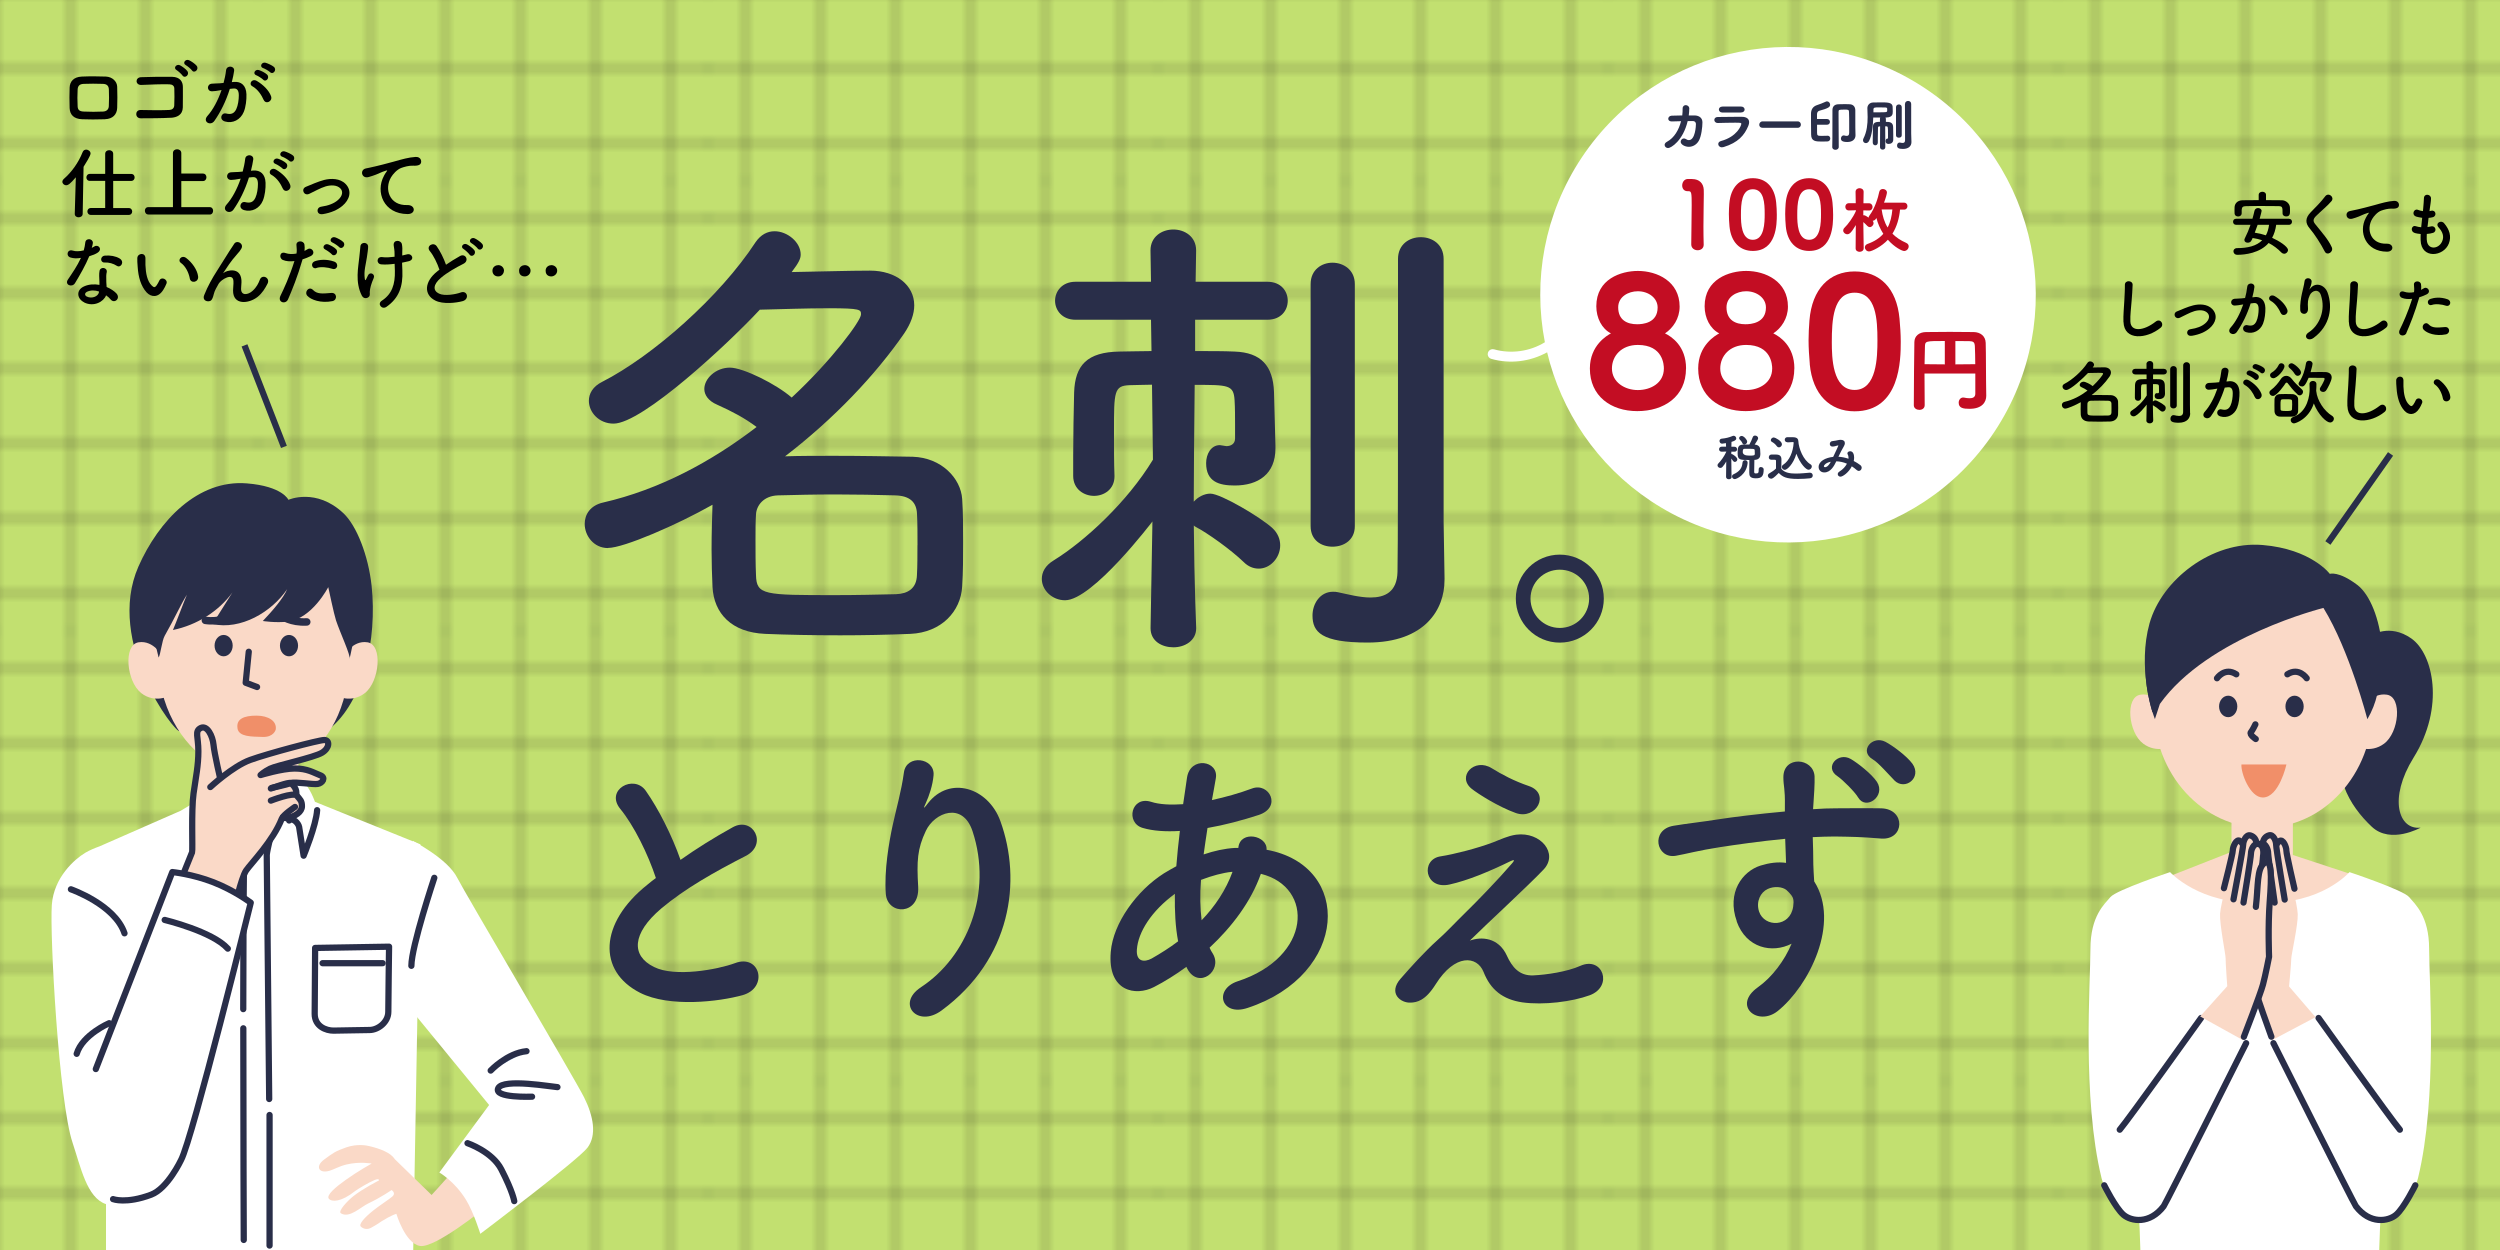 <?xml version="1.0" encoding="UTF-8"?>
<svg xmlns="http://www.w3.org/2000/svg" xmlns:xlink="http://www.w3.org/1999/xlink" viewBox="0 0 400 200">
  <defs>
    <style>
      .cls-1, .cls-2, .cls-3, .cls-4, .cls-5, .cls-6, .cls-7 {
        fill: none;
      }

      .cls-2, .cls-3, .cls-8, .cls-9, .cls-10, .cls-4, .cls-5 {
        stroke-linecap: round;
        stroke-linejoin: round;
      }

      .cls-2, .cls-3, .cls-8, .cls-9, .cls-10, .cls-5, .cls-6 {
        stroke: #292e49;
      }

      .cls-3, .cls-8, .cls-9, .cls-10, .cls-11, .cls-12, .cls-13, .cls-14, .cls-15 {
        fill-rule: evenodd;
      }

      .cls-16, .cls-9, .cls-11 {
        fill: #fad9c7;
      }

      .cls-17, .cls-10, .cls-15 {
        fill: #fff;
      }

      .cls-18 {
        fill: #c2e070;
      }

      .cls-19 {
        fill: #c30d23;
      }

      .cls-20, .cls-12 {
        fill: #292e49;
      }

      .cls-8 {
        fill: #a2c3e7;
      }

      .cls-4 {
        stroke: #344870;
      }

      .cls-4, .cls-5 {
        stroke-width: 1.2px;
      }

      .cls-21 {
        fill: url(#_グリッド_1_パイカ_線_);
        mix-blend-mode: overlay;
        opacity: .75;
      }

      .cls-6 {
        stroke-miterlimit: 10;
      }

      .cls-7 {
        stroke: #231815;
        stroke-width: .3px;
      }

      .cls-13 {
        fill: #f08f69;
      }

      .cls-14 {
        fill: #f18f69;
      }

      .cls-22 {
        isolation: isolate;
      }
    </style>
    <pattern id="_グリッド_1_パイカ_線_" data-name="グリッド 1 パイカ (線)" x="0" y="0" width="72" height="72" patternTransform="translate(-534.73 532.92)" patternUnits="userSpaceOnUse" viewBox="0 0 72 72">
      <g>
        <rect class="cls-1" width="72" height="72"/>
        <g>
          <line class="cls-7" x1="6" y1="71.75" x2="6" y2="144.25"/>
          <line class="cls-7" x1="30" y1="71.75" x2="30" y2="144.25"/>
          <line class="cls-7" x1="54" y1="71.75" x2="54" y2="144.25"/>
          <line class="cls-7" x1="18" y1="71.75" x2="18" y2="144.25"/>
          <line class="cls-7" x1="42" y1="71.75" x2="42" y2="144.25"/>
          <line class="cls-7" x1="66" y1="71.75" x2="66" y2="144.25"/>
        </g>
        <g>
          <line class="cls-7" x1="71.75" y1="66" x2="144.25" y2="66"/>
          <line class="cls-7" x1="71.75" y1="42" x2="144.25" y2="42"/>
          <line class="cls-7" x1="71.75" y1="18" x2="144.25" y2="18"/>
          <line class="cls-7" x1="71.75" y1="54" x2="144.25" y2="54"/>
          <line class="cls-7" x1="71.75" y1="30" x2="144.25" y2="30"/>
          <line class="cls-7" x1="71.75" y1="6" x2="144.25" y2="6"/>
        </g>
        <g>
          <line class="cls-7" x1="6" y1="-.25" x2="6" y2="72.25"/>
          <line class="cls-7" x1="30" y1="-.25" x2="30" y2="72.25"/>
          <line class="cls-7" x1="54" y1="-.25" x2="54" y2="72.25"/>
          <line class="cls-7" x1="-.25" y1="66" x2="72.25" y2="66"/>
          <line class="cls-7" x1="-.25" y1="42" x2="72.25" y2="42"/>
          <line class="cls-7" x1="-.25" y1="18" x2="72.25" y2="18"/>
          <line class="cls-7" x1="-.25" y1="54" x2="72.25" y2="54"/>
          <line class="cls-7" x1="-.25" y1="30" x2="72.25" y2="30"/>
          <line class="cls-7" x1="-.25" y1="6" x2="72.25" y2="6"/>
          <line class="cls-7" x1="18" y1="-.25" x2="18" y2="72.25"/>
          <line class="cls-7" x1="42" y1="-.25" x2="42" y2="72.25"/>
          <line class="cls-7" x1="66" y1="-.25" x2="66" y2="72.25"/>
        </g>
        <g>
          <line class="cls-7" x1="-72.25" y1="66" x2=".25" y2="66"/>
          <line class="cls-7" x1="-72.25" y1="42" x2=".25" y2="42"/>
          <line class="cls-7" x1="-72.25" y1="18" x2=".25" y2="18"/>
          <line class="cls-7" x1="-72.25" y1="54" x2=".25" y2="54"/>
          <line class="cls-7" x1="-72.25" y1="30" x2=".25" y2="30"/>
          <line class="cls-7" x1="-72.25" y1="6" x2=".25" y2="6"/>
        </g>
        <g>
          <line class="cls-7" x1="6" y1="-72.25" x2="6" y2=".25"/>
          <line class="cls-7" x1="30" y1="-72.25" x2="30" y2=".25"/>
          <line class="cls-7" x1="54" y1="-72.25" x2="54" y2=".25"/>
          <line class="cls-7" x1="18" y1="-72.25" x2="18" y2=".25"/>
          <line class="cls-7" x1="42" y1="-72.25" x2="42" y2=".25"/>
          <line class="cls-7" x1="66" y1="-72.25" x2="66" y2=".25"/>
        </g>
      </g>
    </pattern>
  </defs>
  <g class="cls-22">
    <g id="_レイヤー_1" data-name="レイヤー 1">
      <g>
        <rect class="cls-18" x="0" width="400" height="200"/>
        <rect class="cls-21" x="0" width="400" height="200"/>
      </g>
      <g>
        <path class="cls-20" d="M97.27,87.69c-2.28,0-3.72-1.98-3.72-3.87,0-1.52,.91-2.96,2.96-3.42,8.96-2.05,17.32-6.53,24.54-12.08-1.9-1.44-3.95-2.51-6.31-3.57-1.44-.61-2.05-1.6-2.05-2.51,0-1.67,1.82-3.42,4.1-3.42,2.13,0,7.45,2.66,9.88,4.79,6.46-6,11.09-12.31,11.09-13.3,0-.76,0-.99-5.17-.99-3.42,0-7.6,.15-11.02,.23-5.01,5.39-18.77,18.23-23.4,18.23-2.35,0-3.95-1.82-3.95-3.65,0-1.14,.61-2.28,2.13-3.04,8.05-4.1,18.84-13.6,24.54-22.34,.84-1.22,1.9-1.75,3.04-1.75,2.05,0,4.18,1.75,4.18,3.72,0,.61-.23,1.22-1.44,2.81,4.48-.08,9.34-.23,12.54-.23,4.18,0,7.07,2.35,7.07,5.55,0,1.37-.53,2.89-1.6,4.48-4.56,6.61-11.24,13.68-19.07,19.68,2.43-.08,5.09-.08,7.75-.08,4.33,0,8.74,.08,12.69,.15,4.56,.15,7.67,3.42,7.9,6.76,.15,2.2,.15,4.56,.15,6.91s0,4.71-.15,7.07c-.23,4.03-3.34,7.37-8.28,7.6-3.65,.15-7.52,.23-11.24,.23-4.25,0-8.43-.08-12-.23-5.39-.23-8.21-3.27-8.43-7.52-.08-1.82-.15-3.87-.15-6,0-2.51,.08-5.09,.15-7.14-5.62,3.19-14.21,6.91-16.71,6.91Zm49.53-.46c0-1.75,0-3.49-.08-5.01-.08-1.82-1.06-2.89-3.5-2.96-2.96-.08-6.31-.15-9.57-.15s-6.46,.08-9.19,.15c-2.28,.08-3.42,1.6-3.5,3.04-.08,1.22-.08,2.58-.08,4.03,0,1.9,0,3.95,.08,5.7,.08,3.19,1.29,3.19,12.76,3.19,3.27,0,6.61-.08,9.65-.15,1.9-.08,3.27-.91,3.34-3.04,.08-1.44,.08-3.11,.08-4.79Z"/>
        <path class="cls-20" d="M191.39,100.53c0,1.98-1.82,3.04-3.65,3.04s-3.65-.99-3.65-3.04v-.08l.3-17.02s-9.57,12.61-13.98,12.61c-2.05,0-3.72-1.6-3.72-3.42,0-1.06,.53-2.13,1.9-2.96,4.94-3.04,11.78-9.34,15.88-16.11l-.15-12c-1.37,0-2.66,.08-3.57,.08-2.51,.08-2.51,.99-2.51,7.45,0,2.51,0,5.01,.08,7.07v.08c0,2.05-1.67,3.11-3.27,3.11s-3.34-1.06-3.34-3.19v-3.34c0-3.27,.08-6.84,.15-10.03,.15-4.33,2.05-6.46,7.29-6.53,1.21,0,3.04-.08,5.09-.08l-.08-5.01h-12.08c-2.13,0-3.27-1.52-3.27-3.04s1.14-3.04,3.27-3.04h12.08l-.08-4.94v-.08c0-2.2,1.82-3.34,3.65-3.34s3.65,1.14,3.65,3.34v.08l-.08,4.94h11.47c2.2,0,3.27,1.52,3.27,3.04s-1.06,3.04-3.27,3.04h-11.55v5.01c2.43,0,4.71,0,6.31,.08,4.25,.15,6.15,2.28,6.31,6.46,.08,2.73,.15,6.08,.23,8.58v.46c0,4.1-2.74,5.93-6.53,5.93-2.51,0-4.56-.61-4.56-3.57,0-1.44,.76-2.89,2.2-2.89,.15,0,.38,.08,.53,.08s.3,.08,.53,.08c.61,0,1.37-.3,1.37-1.22v-2.2c0-1.22,0-2.73-.08-3.95-.15-2.43-.99-2.43-6.38-2.43-.08,7.45-.15,14.89-.15,18.69,.68-.76,1.67-1.29,2.66-1.29,1.67,0,8.05,3.8,9.88,5.47,.91,.84,1.29,1.82,1.29,2.81,0,1.98-1.6,3.72-3.42,3.72-.84,0-1.67-.3-2.43-1.06-2.05-1.98-5.77-4.63-7.67-5.62-.15-.08-.23-.15-.3-.23,.08,9.5,.38,16.41,.38,16.41v.08Zm18.31-55.08c0-2.28,1.75-3.42,3.5-3.42s3.57,1.14,3.57,3.42v38.75c0,2.2-1.75,3.27-3.57,3.27s-3.5-1.06-3.5-3.27V45.45Zm21.42,47.26v.15c0,4.56-3.04,9.95-12.31,9.95-7.37,0-8.81-1.67-8.81-4.33,0-1.9,1.22-3.8,3.27-3.8,.3,0,.53,0,.83,.08,1.44,.3,3.42,.84,5.17,.84,2.28,0,4.25-.84,4.33-4.1,.08-2.81,.08-23.93,.08-38.06v-12c0-2.36,1.82-3.49,3.65-3.49s3.65,1.14,3.65,3.49v42.09l.15,9.19Z"/>
        <path class="cls-20" d="M249.57,102.82c-3.89,0-7.04-3.15-7.04-7.04s3.15-7.04,7.04-7.04,7.04,3.15,7.04,7.04-3.15,7.04-7.04,7.04Zm0-11.67c-2.59,0-4.69,2.04-4.69,4.63s2.1,4.69,4.69,4.69,4.69-2.1,4.69-4.69-2.1-4.63-4.69-4.63Z"/>
        <path class="cls-20" d="M99.24,129.42c-2.47-3.04,2.18-5.6,4.08-2.9,2.04,2.9,4.18,7.12,5.56,11.06,2.56-1.8,5.27-3.51,8.36-5.22,3.23-1.8,5.7,2.75,2.04,4.61-4.84,2.47-9.73,5.22-13.49,8.4-4.7,3.99-4.84,7.55-1.14,9.35,3.32,1.66,10.11,.43,12.96-.62,3.99-1.52,5.41,3.94,1.19,5.13-3.75,1.04-11.68,1.99-16.38-.38-6.84-3.47-6.55-11.16,1.14-17.28,.48-.38,.9-.76,1.38-1.09-1.23-3.75-3.51-8.41-5.7-11.06Z"/>
        <path class="cls-20" d="M147.34,157.96c7.36-4.8,11.54-15.05,8.26-24.98-1.57-4.75-6.08-2.99-7.46-.05-1.38,2.9-1.47,4.84-1.23,8.97,.24,4.61-4.89,4.56-5.18,1.14-.28-3.75,.52-8.31,1.09-10.97,.52-2.42,1.42-5.56,1.8-8.45,.38-2.99,4.99-2.42,4.75,.43-.14,1.61-.71,3.28-1.23,4.42-.62,1.28-.14,.67,.33,.05,3.47-4.46,9.64-2.52,11.59,2.85,3.47,9.59,1.76,22.08-9.4,30.3-3.85,2.85-7.31-1.09-3.32-3.7Z"/>
        <path class="cls-20" d="M189.83,154.69c-1.76,1.28-3.51,2.37-5.18,3.23-2.94,1.52-7.46,.76-6.93-5.6,.38-4.65,4.18-9.83,8.5-12.58,.62-.38,1.28-.76,1.99-1.14,.14-1.8,.33-3.7,.57-5.65-2.28,.14-4.32,0-5.94-.48-2.8-.81-1.85-5.18,1.33-4.18,1.33,.43,3.13,.52,5.13,.38,.19-1.38,.43-2.8,.62-4.23,.52-3.51,5.13-2.75,4.61,.1-.19,1.19-.43,2.37-.62,3.47,2.18-.48,4.37-1.09,6.41-1.85,2.75-1.04,4.84,2.99,1.09,4.23-2.61,.85-5.46,1.61-8.21,2.09-.24,1.52-.43,2.9-.62,4.23,1.66-.57,3.37-.95,4.99-1.04h.57v-.09c.33-2.8,4.7-1.9,4.51,.38,13.87,2.52,13.15,19.99-3.04,25.31-4.27,1.42-5.46-2.99-1.57-4.27,11.82-3.85,12.3-15.05,3.7-17.19-1.57,4.46-4.65,8.5-8.21,11.82,.14,.33,.33,.67,.52,.95,1.66,2.75-2.28,5.79-4.08,2.42l-.14-.29Zm-1.85-11.68c-3.75,2.75-5.89,6.13-6.08,8.93-.14,1.9,1.14,2.09,2.37,1.42,1.42-.81,2.85-1.71,4.23-2.75-.43-2.23-.57-4.8-.52-7.6Zm9.07-3.51c-1.38,.14-3.18,.62-4.89,1.28-.19,2.42-.14,4.56,.1,6.46,2.14-2.23,3.89-4.84,4.94-7.74h-.14Z"/>
        <path class="cls-20" d="M241.11,152.93c.81,1.76,1.95,3.23,4.23,3.13,2.09-.1,5.37-.57,7.5-1.52,3.61-1.61,5.32,3.28,1.52,4.7-2.85,1.04-7.36,1.61-10.78,1.14-3.13-.47-5.08-1.99-6.22-4.89-1.04-2.56-4.56-2.94-7.65,1.99-1.66,2.66-3.04,2.9-3.99,2.94-1.57,.1-3.7-1.47-1.61-3.85,1.57-1.8,4.04-4.51,5.7-5.98,1.66-1.47,2.99-2.94,4.51-4.42,2.18-2.14,5.27-5.32,7.64-8.07,.52-.62,.19-.52-.24-.33-3.51,1.71-6.84,3.09-9.78,3.75-4.04,.9-4.7-4.04-1.42-4.51,2.14-.33,5.84-1.28,8.36-2.23,1.23-.48,2.37-1.04,3.7-1.23,3.94-.52,6.84,3.04,4.37,5.6-2.23,2.37-9.4,8.98-11.78,11.35,1.8-.66,4.56-.57,5.94,2.42Zm-5.65-26.73c-2.42-1.95,.43-5.03,3.23-3.28,1.61,1,3.56,2.04,5.94,2.85,3.47,1.19,1.19,5.46-2.09,4.32-2.8-1-6.08-3.09-7.08-3.89Z"/>
        <path class="cls-20" d="M277.89,147.42c-1.66-4.61,.9-8.02,3.8-8.93,1.38-.43,2.8-.62,4.08-.43-.05-1.04-.1-2.47-.14-3.85-3.99,.38-7.93,.95-10.4,1.33-3.42,.52-5.65,1.14-7.08,1.38-3.18,.57-4.13-4.18-.38-4.8,1.9-.33,4.99-.67,6.98-1,2.37-.38,6.65-.9,10.83-1.28v-.85c.05-2.94-.24-3.13-.24-4.65,0-3.47,4.8-3.13,4.99-.14,.05,1.09-.1,3.28-.19,4.56,0,.24-.05,.47-.05,.71,1.38-.1,2.61-.14,3.66-.14,2.33,0,3.99-.05,7.22,0,3.99,.09,3.8,5.13,0,4.84-3.37-.28-4.51-.28-7.46-.33-1.09,0-2.23,.05-3.47,.1,.05,1.52,.09,2.99,.09,4.37,0,.67,.09,1.66,.14,2.71,4.23,6.65-.81,16.71-5.84,20.75-3.18,2.52-7.31-.85-3.18-3.8,2.28-1.61,4.27-4.27,5.41-6.98-3.13,1.61-7.27,.71-8.79-3.56Zm7.98-4.99c-.67-.57-2.04-.67-3.04-.19-1.14,.52-1.9,1.99-1.38,3.61,.85,2.56,4.99,2.56,5.46-.81,.14-1,0-1.42-.29-1.8-.24-.29-.47-.57-.76-.81Zm11.44-14.82c-.48-.85-2.47-2.85-3.32-3.42-2.18-1.42,.09-3.94,2.14-2.75,1.14,.67,3.32,2.37,4.18,3.66,1.47,2.28-1.76,4.61-2.99,2.52Zm5.79-2.75c-.81-.81-2.56-2.85-3.47-3.37-2.23-1.33-.05-3.89,2.04-2.8,1.19,.62,3.42,2.28,4.32,3.51,1.57,2.23-1.19,4.37-2.9,2.66Z"/>
      </g>
      <g>
        <path class="cls-17" d="M239.03,55.89c2.76,.77,5.73,.35,8.15-1.13-1.93-9.89-.12-20.51,5.9-29.56,12.13-18.23,36.73-23.17,54.96-11.05,18.23,12.13,23.17,36.73,11.05,54.96-12.13,18.23-36.73,23.17-54.96,11.05-8.68-5.78-14.35-14.39-16.59-23.79-2.71,1.49-5.92,1.9-8.93,1.05-.08-.02-.16-.06-.23-.1-.28-.19-.42-.53-.32-.87,.12-.42,.56-.67,.98-.55Z"/>
        <g>
          <path class="cls-19" d="M270.76,28.65c1.14,0,1.8,.71,1.84,1.71,.01,.18,.01,.42,.01,.7,0,1.14-.06,3.06-.06,5.18,0,.94,.01,1.92,.04,2.88v.04c0,.59-.48,.88-.97,.88s-1.02-.31-1.02-.94c0-1.35,.07-4.35,.07-6.27s-.03-2.24-.49-2.24h-.18c-.58,0-.85-.45-.85-.91,0-.49,.3-1.01,.86-1.04h.73Z"/>
          <path class="cls-19" d="M276.72,36.23c-.06-.68-.1-1.34-.1-1.99,0-.55,.03-1.08,.07-1.65,.21-2.63,1.66-4.08,3.76-4.08s3.5,1.4,3.74,3.92c.06,.65,.1,1.29,.1,1.93,0,1.47-.03,5.79-3.84,5.79-2.05,0-3.49-1.4-3.73-3.92Zm5.63-1.99c0-1.74-.1-3.96-1.9-3.96s-1.9,2.29-1.9,4.11c0,1.26,.04,3.98,1.9,3.98s1.9-2.76,1.9-4.13Z"/>
          <path class="cls-19" d="M285.73,36.23c-.06-.68-.1-1.34-.1-1.99,0-.55,.03-1.08,.07-1.65,.21-2.63,1.66-4.08,3.76-4.08s3.5,1.4,3.74,3.92c.06,.65,.1,1.29,.1,1.93,0,1.47-.03,5.79-3.84,5.79-2.05,0-3.49-1.4-3.73-3.92Zm5.63-1.99c0-1.74-.1-3.96-1.9-3.96s-1.9,2.29-1.9,4.11c0,1.26,.04,3.98,1.9,3.98s1.9-2.76,1.9-4.13Z"/>
          <path class="cls-19" d="M304.01,33.51c-.13,1.38-.5,2.73-1.22,3.88,.56,.57,1.28,1.07,2.2,1.47,.29,.13,.4,.34,.4,.56,0,.37-.32,.74-.73,.74-.33,0-1.53-.59-2.6-1.8-.97,1.07-2.57,1.87-3.01,1.87-.39,0-.67-.34-.67-.66,0-.22,.13-.43,.42-.54,1.11-.39,1.93-.94,2.53-1.62-.52-.81-.9-1.69-1.1-2.53-.14,.23-.26,.4-.6,.45,.09,.11,.14,.24,.14,.37,0,.33-.3,.64-.6,.64-.14,0-.27-.06-.4-.19-.16-.18-.41-.42-.64-.62,.01,1.76,.06,4.19,.06,4.19h0c0,.38-.32,.57-.65,.57s-.64-.18-.64-.56h0s.03-3.72,.03-3.72c-.72,1.24-1.04,1.47-1.36,1.47-.34,0-.66-.27-.66-.6,0-.14,.06-.29,.19-.42,.59-.58,1.38-1.64,1.85-2.71v-.11s-1.11,.03-1.11,.03h-.02c-.38,0-.57-.29-.57-.58s.19-.58,.59-.58h1.08l-.03-1.81h0c0-.4,.32-.59,.64-.59s.65,.19,.65,.58c0,.22-.02,1.54-.03,1.83h.87c.39,0,.59,.3,.59,.59s-.19,.57-.56,.57h-.02l-.9-.02v.79s.07-.01,.09-.01c.11,0,.25,.03,.75,.38,.01-.11,.06-.23,.15-.35,.82-1.07,1.39-2.85,1.56-3.77,.06-.32,.32-.46,.58-.46,.32,0,.65,.21,.65,.57,0,.17-.18,.87-.47,1.62h3.21c.35-.01,.54,.26,.54,.55s-.18,.56-.54,.56h-.64Zm-2.95,0c.15,1.06,.43,2.03,.96,2.89,.45-.84,.67-1.83,.76-2.89h-1.72Z"/>
          <path class="cls-19" d="M269.76,58.96c0,4.54-3.57,6.82-7.79,6.82s-7.59-2.4-7.59-6.82c0-3.74,2.8-5.31,3.37-5.62-1.46-.74-2.34-2.46-2.34-4.34,0-4.37,3.97-5.65,6.65-5.65,3.08,0,6.68,1.66,6.68,5.71,0,1.91-1.08,3.45-2.34,4.28,1.03,.51,3.37,2,3.37,5.62Zm-7.71-3.77c-2.63,0-4.14,1.77-4.14,3.77,0,2.2,2.06,3.45,4.14,3.45s4.17-1.14,4.17-3.45c0-.54-.11-3.77-4.17-3.77Zm0-8.59c-1.51,0-3.14,.88-3.14,2.57,0,2.08,1.48,2.71,3.03,2.71,.86,0,3.28-.17,3.28-2.68,0-1.54-1.48-2.6-3.17-2.6Z"/>
          <path class="cls-19" d="M287.09,58.96c0,4.54-3.57,6.82-7.79,6.82s-7.59-2.4-7.59-6.82c0-3.74,2.8-5.31,3.37-5.62-1.46-.74-2.34-2.46-2.34-4.34,0-4.37,3.97-5.65,6.65-5.65,3.08,0,6.68,1.66,6.68,5.71,0,1.91-1.08,3.45-2.34,4.28,1.03,.51,3.37,2,3.37,5.62Zm-7.71-3.77c-2.63,0-4.14,1.77-4.14,3.77,0,2.2,2.06,3.45,4.14,3.45s4.17-1.14,4.17-3.45c0-.54-.11-3.77-4.17-3.77Zm0-8.59c-1.51,0-3.14,.88-3.14,2.57,0,2.08,1.48,2.71,3.03,2.71,.86,0,3.28-.17,3.28-2.68,0-1.54-1.48-2.6-3.17-2.6Z"/>
          <path class="cls-19" d="M289.57,58.28c-.11-1.31-.2-2.57-.2-3.83,0-1.06,.06-2.08,.14-3.17,.4-5.05,3.2-7.85,7.22-7.85s6.74,2.68,7.19,7.54c.11,1.26,.2,2.48,.2,3.71,0,2.83-.06,11.13-7.39,11.13-3.94,0-6.71-2.68-7.17-7.54Zm10.82-3.83c0-3.34-.2-7.62-3.65-7.62s-3.65,4.4-3.65,7.91c0,2.43,.09,7.65,3.65,7.65s3.65-5.31,3.65-7.94Z"/>
          <path class="cls-19" d="M316.04,59.76h-8.12c0,1.62,.02,3.33,.03,5.06h0c0,.52-.42,.76-.85,.76s-.89-.25-.89-.74c0-2.82,.06-8.43,.09-10.11,.01-.97,.76-1.59,1.87-1.6,1.14-.02,2.45-.03,3.79-.03s2.66,.01,3.83,.03c1.04,.01,1.89,.62,1.92,1.72,.06,2.09,.03,4.54,.06,6.12l.03,2.33v.03c0,.98-.64,2.08-2.67,2.08-.98,0-1.74-.1-1.74-.98,0-.42,.27-.83,.73-.83,.04,0,.09,0,.15,.02,.28,.06,.59,.1,.86,.1,.52,0,.92-.16,.92-.74v-3.21Zm-4.87-5.2c-3.1,0-3.16,0-3.18,.92-.03,.88-.04,1.81-.06,2.79l3.24,.03v-3.74Zm4.87,3.71c0-1.07-.03-2.06-.06-2.81-.03-.7-.21-.86-.91-.88-.67-.01-1.44-.01-2.21-.01v3.73l3.18-.03Z"/>
        </g>
        <g>
          <path class="cls-20" d="M270.28,17.42c0,.32-.03,.67-.08,1.05,.33,0,.65,0,.94,0,.7,.02,1.25,.37,1.25,1.11s-.17,2.22-.58,2.94c-.35,.62-.96,.97-1.6,.97s-1.3-.38-1.3-.8c0-.28,.21-.54,.51-.54,.12,0,.23,.04,.36,.12,.15,.11,.3,.15,.43,.15,1.04,0,1.14-2.31,1.14-2.58,0-.24-.17-.46-.44-.47-.26,0-.56,0-.88,0-.75,3.15-2.67,4.32-3.14,4.32-.3,0-.55-.23-.55-.5,0-.18,.11-.37,.38-.51,1.17-.63,1.9-1.92,2.25-3.29-.52,0-1.03,.03-1.45,.04h-.05c-.38,0-.55-.21-.55-.43,0-.23,.19-.47,.54-.49,.48-.02,1.09-.04,1.7-.04,.05-.38,.06-.74,.06-1.1h0c0-.38,.25-.55,.5-.55,.28,0,.57,.21,.57,.58h0Z"/>
          <path class="cls-20" d="M275.76,23.53c-.09,.03-.18,.04-.25,.04-.37,0-.59-.26-.59-.52,0-.21,.13-.41,.45-.49,2.55-.69,3.24-2.47,3.24-2.75,0-.15-.05-.18-.98-.18s-2.01,.03-2.75,.05h-.03c-.37,0-.56-.25-.56-.49s.18-.47,.55-.47c.87-.02,1.92-.03,2.91-.03h.95c.71,0,1.16,.3,1.16,.86,0,.17-.04,.37-.13,.59-.63,1.52-1.65,2.68-3.95,3.39Zm2.83-6.48c.36,0,.55,.24,.55,.48s-.2,.47-.61,.47c-.55,0-1.27,0-1.98,0-.35,0-.69,0-1.01,0-.33,0-.52-.25-.52-.48s.19-.47,.58-.47h0c.43,0,.94,0,1.47,0s1.05,0,1.49,0h0Z"/>
          <path class="cls-20" d="M282.02,20.45c-.37,0-.54-.24-.54-.49,0-.27,.2-.54,.54-.54h5.6c.35,0,.52,.26,.52,.52s-.17,.51-.52,.51h-5.6Z"/>
          <path class="cls-20" d="M292.41,21.71c.29,0,.43,.22,.43,.45s-.15,.46-.45,.47c-.34,0-.61,.02-.89,.02-1.02,0-1.71-.05-1.72-1.12,0-.64-.02-1.35-.02-2.05,0-.44,0-.87,0-1.27,0-.63,.26-1.14,.9-1.37,.53-.19,.96-.33,1.46-.57,.07-.04,.14-.05,.21-.05,.27,0,.49,.26,.49,.53,0,.36-.27,.58-1.72,.97-.27,.07-.38,.3-.38,.6,0,.24,0,.47,0,.72h1.59c.32,0,.48,.24,.48,.46s-.16,.46-.48,.46h-1.58c0,.42,0,.85,0,1.29,0,.46,.13,.49,.74,.49,.27,0,.53,0,.91-.02h0Zm2.59-4.17c-.72,0-.83,.02-.83,.32,0,.19,0,.5,0,.89,0,1.57,.03,4.35,.03,4.76,0,.3-.27,.46-.53,.46s-.51-.15-.51-.45v-.02c.02-.68,.03-1.16,.03-5.36v-.51c0-.57,.31-.94,.97-.95,.42,0,.72-.02,1.06-.02,.21,0,.45,0,.72,.02,.59,.02,.9,.41,.91,.96,0,.42,0,.97,0,1.45,0,.85,0,1.95,.03,2.54v.03c0,.57-.42,1.06-1.31,1.06s-1.02-.28-1.02-.55c0-.25,.17-.51,.44-.51,.04,0,.07,0,.12,.02,.12,.04,.26,.06,.38,.06,.21,0,.38-.11,.38-.49,0-.02,0-.55,0-1.23s0-1.53-.03-2.15c-.02-.33-.15-.34-.84-.34Z"/>
          <path class="cls-20" d="M300.87,20.22h-.15c-.19,0-.23,.09-.24,.23,0,.36-.03,.99-.03,1.61,0,.25,0,.51,0,.74h0c0,.3-.2,.45-.4,.45s-.41-.14-.41-.44v-.28c0-.76,.03-1.59,.03-2.2,0-.56,.22-.8,.89-.83h.23v-.47c0-.09,.02-.17,.05-.23-.36,0-.73,0-1.12,0-.04,1.23-.19,2.84-.67,3.75-.13,.24-.33,.35-.51,.35-.24,0-.46-.19-.46-.45,0-.09,.02-.19,.07-.29,.56-1.09,.67-2.32,.67-3.44,0-.49-.02-.96-.04-1.39v-.04c0-.45,.35-.88,.9-.89,.42,0,.8-.02,1.19-.02,1.15,0,1.88,0,1.95,.67,0,.13,.02,.52,.02,.78,0,.4,0,.93-1.01,.97h-.16c.04,.06,.07,.15,.07,.24v.46c.51,0,1.14,0,1.16,.82,0,.34,.02,.82,.02,1.24,0,.36,0,.64,0,.72v.06c0,.48-.35,.69-.75,.69-.16,0-.47-.04-.47-.46,0-.21,.09-.39,.27-.39,.02,0,.04,0,.06,0h0s.05-.03,.05-.09c0-.11,0-.34,0-.61,0-1.23-.02-1.24-.25-1.27-.05,0-.12,0-.2,0l.02,3.34c0,.26-.21,.39-.42,.39s-.43-.13-.43-.39l.02-3.33Zm1.08-2.81c0-.12-.08-.21-.26-.21-.32,0-.68-.02-1.03-.02-.69,0-.91,0-.91,.36v.43c.26,0,.52,0,.76,0,1.27,0,1.42,0,1.44-.24v-.33Zm1.41-.26c0-.29,.23-.44,.46-.44s.46,.14,.46,.44v4.5c0,.26-.23,.38-.46,.38s-.46-.12-.46-.38v-4.5Zm1.44-.52c0-.32,.25-.48,.5-.48s.49,.16,.49,.48v4.74c0,.18,.04,1.33,.04,1.33v.04c0,.6-.43,1.09-1.36,1.09-.73,0-.94-.19-.94-.55,0-.24,.14-.47,.39-.47,.03,0,.05,0,.08,0,.13,.03,.29,.06,.43,.06,.21,0,.38-.09,.38-.45l-.02-5.79Z"/>
        </g>
        <g>
          <path class="cls-20" d="M277.07,76.3c0,.25-.22,.38-.45,.38s-.45-.13-.45-.38h0s.03-2.46,.03-2.46c-.17,.31-.37,.6-.6,.86-.1,.12-.23,.17-.35,.17-.24,0-.45-.2-.45-.42,0-.1,.04-.2,.13-.29,.41-.41,.94-1.13,1.27-1.86v-.05l-.72,.02h-.02c-.27,0-.41-.19-.41-.39s.14-.41,.42-.41h.7s-.02-.57-.02-.57c-.36,.06-.58,.09-.61,.09-.27,0-.42-.22-.42-.43,0-.17,.11-.34,.33-.37,.69-.07,1.16-.18,1.79-.44,.05-.02,.1-.03,.15-.03,.22,0,.41,.21,.41,.43,0,.29-.32,.41-.76,.55l-.02,.78h.5c.27,0,.41,.2,.41,.4s-.13,.39-.39,.39h-.53s0,.38,0,.38h.05c.18,0,.91,.51,.91,.85,0,.22-.2,.41-.4,.41-.1,0-.2-.05-.28-.16-.09-.13-.18-.27-.28-.39,0,1.21,.04,2.93,.04,2.93h0Zm.06-.08c0-.14,.06-.26,.22-.33,.97-.44,1.38-.99,1.45-1.87,.02-.26,.21-.39,.41-.39s.41,.13,.41,.39v.05c-.16,1.88-1.78,2.59-2.06,2.59-.26,0-.44-.22-.44-.44Zm4.62-1.49c.21,0,.44,.14,.44,.37,0,1.11-.34,1.43-1.26,1.43-.98,0-1.05-.43-1.05-.96,0-.28,0-1.49,.02-1.97-1.49,0-1.88,0-1.88-1.05,0-.85,.02-1.37,.83-1.41,.33-.02,.69-.02,1.05-.02,.19-.34,.43-.84,.53-1.15,.06-.2,.22-.28,.38-.28,.24,0,.49,.17,.49,.42,0,.11-.06,.29-.56,1.03h.02c.55,.02,.84,.36,.86,.72,.02,.25,.04,.55,.04,.79,0,.47-.17,.88-.88,.93h-.08c0,.44-.03,1.43-.03,1.82v.1c0,.18,.06,.25,.25,.25,.38,0,.47-.06,.47-.56v-.1c0-.25,.17-.37,.37-.37Zm-2.66-3.62c-.13,0-.25-.06-.32-.22-.12-.28-.31-.45-.41-.56-.07-.07-.1-.15-.1-.23,0-.18,.18-.35,.41-.35,.33,0,.88,.6,.88,.92,0,.25-.24,.45-.46,.45Zm1.67,.95c-.02-.24-.15-.25-.86-.25-.26,0-.52,0-.74,0-.19,0-.32,.02-.32,.49q0,.6,1.05,.6c.8,0,.87-.04,.88-.3,0-.14,0-.37-.02-.56Z"/>
          <path class="cls-20" d="M283.38,76.59c-.28,0-.52-.25-.52-.5,0-.13,.06-.25,.23-.35,.42-.24,.82-.52,1.07-.78,0-.33,0-.6,0-.88v-.35c0-.16-.1-.17-.32-.17h-.33c-.13,0-.5,0-.5-.39,0-.21,.14-.44,.4-.44,.3,0,.57,0,.83,0,.53,.02,.79,.25,.79,.79,0,.46-.02,1.01-.02,1.49,.52,.65,1.45,.76,2.31,.76,.77,0,1.61-.09,2.23-.14h.05c.28,0,.44,.22,.44,.45,0,.21-.14,.42-.46,.45-.48,.05-1.19,.1-1.89,.1-1.98,0-2.49-.36-3.09-.96-.87,.89-1.06,.92-1.21,.92Zm.91-5.2c-.23-.33-.54-.56-.77-.68-.13-.07-.19-.18-.19-.29,0-.21,.22-.43,.48-.43,.19,0,1.3,.56,1.3,1.09,0,.27-.24,.5-.48,.5-.12,0-.24-.06-.33-.19Zm1.69-.64h-.03c-.25,0-.39-.19-.39-.39s.14-.41,.41-.41c.21,0,.45,0,.69,0,.42,0,1.04,0,1.07,.6,.07,1.26,.81,3.06,1.95,3.74,.15,.09,.21,.21,.21,.35,0,.25-.24,.52-.52,.52-.4,0-1.32-.91-1.95-2.56-.49,1.68-1.49,2.58-1.85,2.58-.25,0-.48-.24-.48-.47,0-.12,.06-.24,.19-.33,1.07-.69,1.61-2.14,1.7-3.47v-.06c0-.06,0-.12-.09-.12l-.92,.05Z"/>
          <path class="cls-20" d="M294.48,76.27c-.25,0-.44-.19-.44-.41,0-.14,.08-.29,.27-.41,.56-.35,.96-.8,1.2-1.26-.54-.23-1.12-.37-1.7-.38-.34,.72-.91,1.78-1.92,1.78-.6,0-.91-.43-.91-.87,0-.91,1.08-1.49,2.33-1.62,.56-1.2,.83-1.75,.83-1.8,0-.02-.02-.03-.04-.03-.02,0-.03,0-.06,0-.32,.08-.49,.17-.83,.18h-.02c-.29,0-.42-.21-.42-.41,0-.22,.14-.45,.41-.46,.32-.02,.74-.13,1.07-.19,.1-.02,.18-.02,.27-.02,.42,0,.66,.21,.66,.53,0,.15-.05,.32-.16,.5-.32,.52-.6,1.11-.87,1.68,.56,.03,1.1,.14,1.61,.32,0-.06,0-.12,0-.18,0-.2-.04-.38-.13-.52-.03-.06-.05-.11-.05-.16,0-.2,.21-.34,.45-.34,.46,0,.63,.52,.63,1,0,.17-.02,.36-.06,.56,.39,.2,.74,.42,1.04,.65,.17,.13,.23,.29,.23,.43,0,.27-.21,.51-.46,.51-.1,0-.21-.04-.33-.14-.24-.21-.51-.42-.79-.6-.52,1.03-1.47,1.66-1.82,1.66Zm-2.66-1.67c0,.15,.18,.15,.2,.15,.13,0,.47-.06,.91-.87-.81,.15-1.11,.56-1.11,.72Z"/>
        </g>
      </g>
      <g>
        <path class="cls-12" d="M28.74,116.97c-.62,.51-11.94-14.18-6.59-26.32,3.23-7.35,9.53-13.95,17.34-13.31,5.73,.46,6.66,2.63,6.66,2.63,0,0,4.43-1.99,8.82,2.17,2.09,1.98,3.96,6.71,4.49,11.61,.91,8.52-1.31,18.59-6.81,22.91l-23.9,.31Z"/>
        <g>
          <path class="cls-11" d="M26.08,105.12s-1.45-2.75-3.92-2.35c-2.46,.39-1.94,6.27,.44,8.13,2.17,1.68,4.47,.45,4.47,.45l-.99-6.22Z"/>
          <path class="cls-11" d="M54.89,105.12s1.45-2.75,3.92-2.35c2.46,.39,1.94,6.27-.44,8.13-2.17,1.68-4.47,.45-4.47,.45l.99-6.22Z"/>
        </g>
        <path class="cls-16" d="M47.74,122.03c4.71-2.97,8.13-8.88,8.13-16.7,0-10.78-2.03-21.12-15.29-21.12-14.42,0-15.29,10.34-15.29,21.12,0,7.53,3.64,13.7,8.5,16.76v7.09l-7.45,3.62s4.02,7.9,14.32,8.71c10.29,.81,13.48-8.88,13.48-8.88l-6.39-2.95v-7.65Z"/>
        <path class="cls-12" d="M37.23,103.3c0,.94-.65,1.71-1.45,1.71s-1.45-.76-1.45-1.71,.65-1.71,1.45-1.71,1.45,.76,1.45,1.71Z"/>
        <path class="cls-12" d="M47.69,103.3c0,.94-.65,1.71-1.45,1.71s-1.45-.76-1.45-1.71,.65-1.71,1.45-1.71,1.45,.76,1.45,1.71Z"/>
        <path class="cls-5" d="M36.88,98.69s-1.89,.9-4.02,.57"/>
        <path class="cls-5" d="M45.06,98.56s1.47,1.09,4.02,.95"/>
        <path class="cls-12" d="M55.92,105.43s3.99-15.83-.59-18.96c-4.58-3.13-20.47-4.3-25.05-1.99-4.58,2.31-6.35,6.92-6.7,9.55-.35,2.64,1.8,11.18,1.8,11.18,.31-.49,.53-2.72,.97-3.48,1.63-2.86,2.53-4.96,3.56-6.58-.52,1.2-1.72,4.45-2.24,5.65,3.83-.79,7.31-2.98,9.52-6.01-1.06,1.69-2.13,3.38-3.19,5.06,4.53,.99,9.47-1.92,11.95-5.59-.61,1.46-2.35,3.47-3.9,5.1,0,0,2.06,.33,4,.1,3.89-.47,6.47-5.52,6.47-5.52,0,0,.93,4.4,1.24,5.32,.7,2.09,2.36,5.59,2.18,6.18Z"/>
        <polyline class="cls-3" points="39.8 104.28 39.31 109.24 41.13 109.92"/>
        <path class="cls-15" d="M66.1,200.89l1.17-65.79-16.88-6.81s-.88-2.54-1.99-3.23c-.08-.05-.99,.21-1.1,.72-.22,1.06-1.49,3.14-3.03,4.29,0,0-1.25,.76-2.81,2.18-.52,.63-2.25,5.07-2.25,5.07,0,0-.39-2.51-.7-3.3s-1.9-3-1.9-3c-1.54-1.42-2.74-3.03-3.13-4.18-.11-.33-.36-1.54-.47-1.5-.59,.24-1.71,2.95-1.71,2.95l-2.37,1.42-12.99,5.7c-.78,.28-1.62,.63-2.29,1.03-1.73,1.04-5.05,3.94-5.36,8.36-.34,4.8,1.12,31.55,3.33,38.06,1.28,3.79,2.26,8.8,5.34,9.8v7.71s49.15,.52,49.15,.52Z"/>
        <path class="cls-4" d="M35.37,131.18c-.6-.53-1.26,1-1.4,1.7-.14,.7-1.06,4.93-1.06,4.93,0,0-2.01-5.37-1.69-8.69"/>
        <path class="cls-2" d="M46.26,131.28c.6-.53,1.49,.44,1.6,1.04,.11,.6,.72,4.59,.72,4.59,0,0,2.01-4.86,2.16-7.28"/>
        <path class="cls-4" d="M35.4,133.02c.4,.3,2.8,6.41,3.1,8.61"/>
        <path class="cls-11" d="M63.16,185.45c-.64-1.01-2.32-1.66-4.1-2.08-.37-.09-1.88-.4-3.63,.2-1.82,.63-2.1,.89-3.56,1.95-1.46,1.06-.91,2.3,.83,1.81,.69-.19,1.5-.71,2.74-1.01,2.11-.51,4.02-.15,4.02-.15,0,0-2.17,1.2-4.17,2.63-1.57,1.12-3.15,2.44-2.67,3,.44,.52,1.93,.58,4.21-1.24,.34-.27,2.2-1.39,3.09-1.75,.84-.34,.7,.07,.7,.07,0,0-2.58,1.31-4.06,2.49-.91,.71-2.55,2.43-2.02,2.76,1.39,.85,3.18-1.03,4.44-1.61,1.94-.91,3.67-2.11,3.67-2.11,0,0,.77,.47,.13,1.03-.55,.48-2.05,1.43-3.06,2.24-1.46,1.17-2.37,2.22-1.98,2.58,.36,.34,.97,.54,1.62,.19,.85-.45,1.62-.99,1.7-1.05,1.58-.99,2.36-1.19,2.36-1.19,0,0,1.39,4.71,3.76,5.14,2.37,.43,10.37-6.05,10.37-6.05,0,0,3.99-3.07,.94-5.91-2.67-2.49-5.23-.85-5.23-.85l-4.2,4.66-5.91-5.75Z"/>
        <path class="cls-15" d="M66.06,134.55s5.57,2.84,7.1,5.9c1.11,2.23,18.81,32.15,20.3,35.14s2.05,6.02,.55,8.02-17.16,13.8-17.16,13.8c0,0-1.05-3.42-2.3-5.46-1.84-2.98-4.26-4.35-4.26-4.35l7.97-10.8-16.58-20.23,4.38-22.02Z"/>
        <path class="cls-3" d="M43.76,131.91s-1.08,4.27-1.08,4.9,.39,39.03,.39,39.03"/>
        <path class="cls-3" d="M38.93,164.53c0,16.23,.07,33.86,.07,33.86"/>
        <path class="cls-3" d="M39.1,137.92c-.13,.66-.17,11.34-.18,23.54"/>
        <path class="cls-13" d="M38.01,116.57c-.28-1.56,1.06-2.07,3.02-2.07s3.32,.91,3.08,2.25c0,0-.31,1.22-2.08,1.16-1.77-.06-3.78,0-4.03-1.34Z"/>
        <path class="cls-3" d="M17.47,163.71s-4.28,1.84-5.2,4.9"/>
        <path class="cls-3" d="M11.35,142.29s7.04,2.45,8.57,7.04"/>
        <path class="cls-8" d="M69.49,140.45s-3.67,11.02-3.67,14.08"/>
        <path class="cls-3" d="M89.19,173.94c-.75-.03-8.69-1.44-9.47,.17-.78,1.61,5.41,1.36,5.41,1.36"/>
        <path class="cls-3" d="M50.42,151.67l11.83-.2s-.12,8.77-.12,10.42-1.64,2.91-3.01,2.91-4.58,.1-5.76,.1-3.01-.66-3.01-2.68,.07-10.54,.07-10.54Z"/>
        <circle class="cls-17" cx="41.27" cy="195.98" r=".98"/>
        <path class="cls-15" d="M42.26,183.72c0,.54-.44,.98-.98,.98s-.98-.44-.98-.98,.44-.98,.98-.98,.98,.44,.98,.98Z"/>
        <path class="cls-15" d="M41.88,169.95c0,.54-.44,.98-.98,.98s-.98-.44-.98-.98,.44-.98,.98-.98,.98,.44,.98,.98Z"/>
        <path class="cls-15" d="M41.88,155.3c0,.54-.44,.98-.98,.98s-.98-.44-.98-.98,.44-.98,.98-.98,.98,.44,.98,.98Z"/>
        <path class="cls-15" d="M41.88,141.37c0,.54-.44,.98-.98,.98s-.98-.44-.98-.98,.44-.98,.98-.98,.98,.44,.98,.98Z"/>
        <path class="cls-3" d="M74.8,182.91s3.94,1.33,5.41,4.19c1.85,3.59,2.07,5.08,2.07,5.08"/>
        <line class="cls-2" x1="43.13" y1="178.4" x2="43.13" y2="199.29"/>
        <path class="cls-8" d="M78.51,171.29s2.63-2.79,5.73-3.1"/>
        <line class="cls-2" x1="51.61" y1="154.11" x2="61.22" y2="154.11"/>
        <path class="cls-11" d="M27.54,143.97s2.98-6.44,3.09-7.29c.1-.86,.31-7.44,.31-7.96s7.8-5.06,7.8-5.06l4.04,5.6,2.73,.91s-1.3,2.73-1.95,4.04c-.65,1.3-3.81,4.03-4.18,5.07-.37,1.05-1.8,5.99-1.8,5.99l-10.02-1.3Z"/>
        <path class="cls-9" d="M27.54,144.23s3.06-7.48,3.19-7.86c.13-.38-.15-6.75,.24-9.43,.38-2.68,.77-4.46,.77-6.76s-.64-3.19,.38-3.7c1.02-.51,1.91,1.28,2.04,2.68,.13,1.4,1.15,5.74,1.15,5.74"/>
        <path class="cls-9" d="M33.65,125.93s3.57-3.32,6.38-4.34c2.81-1.02,10.97-3.19,11.86-3.19s.89,1.28-.38,2.04c-1.28,.77-7.27,2.04-8.29,2.55-1.02,.51-1.53,1.02-1.53,1.02,0,0,3.42-1.05,5.46-1.05s3.04,.68,4.06,1.07c1.02,.38,.38,1.28-.38,1.4-.77,.13-3.65-.4-4.29-.14s-3.06,.77-3.06,.77"/>
        <path class="cls-3" d="M43.34,126.16s2.89-1.08,3.18-.87c.43,.32,.89,.89,.89,1.53s-.13,1.02-.13,1.02"/>
        <path class="cls-9" d="M43.34,128.1s3.65-1.43,4.16-.79c.51,.64,.81,.79,.81,1.69s-1.05,1.62-2.32,1.87c-.53,.1-.72-.12-.72-.12"/>
        <path class="cls-3" d="M47.2,129.11s-1.86,1.24-2.11,1.87c-1.38,3.55-4.94,7.17-5.72,8.31-.78,1.14-1.99,6.5-1.99,6.5"/>
        <path class="cls-10" d="M15.33,171.05l12.24-31.52s3.23,.32,6.6,1.64,5.95,3.26,5.95,3.26c0,0-9.33,37.82-11.16,41.19,0,0-2.14,4.54-4.78,5.53-4.02,1.51-6.09,.71-6.09,.71"/>
        <path class="cls-3" d="M26.35,147.19s7.65,1.84,10.1,4.59"/>
      </g>
      <g>
        <path class="cls-12" d="M379.41,101.67s2.9-1.98,6.41,.49c3.51,2.47,5.38,10.96,.37,19.03-4.12,6.63-2.39,11.65,1.12,11.23,0,0-4.81,2.7-7.82-.14-3.64-3.43-6.64-8.38-4.77-16.33,1.87-7.95,4.69-14.28,4.69-14.28Z"/>
        <g>
          <path class="cls-11" d="M346.41,113.42s-1.46-2.65-3.94-2.27c-2.48,.38-1.96,6.05,.45,7.84,2.18,1.62,4.5,.43,4.5,.43l-1-6Z"/>
          <path class="cls-11" d="M377.96,113.42s1.46-2.65,3.94-2.27c2.48,.38,1.96,6.05-.45,7.84-2.18,1.62-4.5,.43-4.5,.43l1-6Z"/>
        </g>
        <path class="cls-11" d="M366.86,136.8l10,3.29s-4.94,9.16-15.3,8.34c-10.37-.82-14.16-8.34-14.16-8.34l9.64-3.79v-5.96l9.82,.44v6.02Z"/>
        <path class="cls-15" d="M361.15,144.35c-9.12,.45-13.94-4.81-13.94-4.81,0,0-8.6,2.86-9.54,3.99-.94,1.13-3.2,3.01-3.2,8.29s-1.36,23.8,1.77,36.64c.29,1.17,2.08,6.82,5.98,6.65,.15,0,.35,9.32,.35,9.32h37.99s.21-9.32,.35-9.32c3.9,.18,5.7-5.48,5.98-6.65,3.13-12.84,1.77-31.37,1.77-36.64s-2.26-7.16-3.2-8.29c-.94-1.13-9.54-3.99-9.54-3.99,0,0-4.62,5.26-13.74,4.81h-1.05Z"/>
        <g>
          <path class="cls-12" d="M344.39,113.94s-2.41-7.28-.46-14.22c1.95-6.94,9.94-13.2,18.08-12.52,7.81,.65,10.76,4.62,10.76,4.62,0,0,1.39-.51,4.4,1.77,4.14,3.14,6.02,15.9,1.03,20.73l-33.82-.39Z"/>
          <ellipse class="cls-16" cx="362.11" cy="113.25" rx="17.52" ry="19.21"/>
          <path class="cls-12" d="M344.79,115.06s-4.7-11.5,2.47-18.38c7.62-7.32,15.54-7.18,21.61-5.44,6.07,1.73,15.99,13.42,9.91,23.83,0,0-2.84-10.99-7.03-17.8,0,0-18.5,4.59-26.17,15.36l-.8,2.44Z"/>
          <path class="cls-14" d="M365.83,122.31s-1.17,5.29-3.78,5.29c-2.07,0-3.54-3.98-3.42-5.29h7.2Z"/>
        </g>
        <g>
          <path class="cls-12" d="M357.97,113.03c0,.95-.65,1.72-1.46,1.72s-1.46-.77-1.46-1.72,.65-1.72,1.46-1.72,1.46,.77,1.46,1.72Z"/>
          <path class="cls-12" d="M368.59,113.03c0,.95-.65,1.72-1.46,1.72s-1.46-.77-1.46-1.72,.65-1.72,1.46-1.72,1.46,.77,1.46,1.72Z"/>
          <path class="cls-2" d="M354.72,108.52s1.25-1.84,3.09-.63"/>
          <path class="cls-2" d="M369.07,108.52s-1.25-1.84-3.09-.63"/>
          <path class="cls-3" d="M360.86,115.9s-.42,.9-.72,1.26c-.3,.36,.78,1.08,.78,1.08"/>
        </g>
        <path class="cls-3" d="M352.17,162.88s-11.7,16.36-13.01,17.87"/>
        <path class="cls-3" d="M359.38,166.91s-12.87,25.67-13.19,26.08c-2.25,2.95-5.19,2.43-6.43,1.38-1.27-1.08-3.08-4.72-3.08-4.72"/>
        <path class="cls-3" d="M370.97,162.88s11.7,16.36,13.01,17.87"/>
        <path class="cls-3" d="M363.75,166.91s12.87,25.67,13.19,26.08c2.25,2.95,5.19,2.43,6.43,1.38,1.27-1.08,3.08-4.72,3.08-4.72"/>
        <g>
          <path class="cls-11" d="M370.49,162.76l-4.24-4.93s.36-3.82,.35-4.42c-.01-.6,1.11-5.46,1.04-7.16-.07-1.7-1.55-7.17-1.55-7.17l-3.75-.17-1.73,4.48s.67,12.88,.74,13.07c0,0-.08,2.31,.19,3.65,.27,1.34,1.98,6.32,1.98,6.32l6.96-3.68Z"/>
          <path class="cls-9" d="M363.47,136.41s.65-1.38,1.23-1.83,1.14,.97,1.12,1.51c-.01,.53,1.29,6.1,1.29,6.1"/>
          <path class="cls-9" d="M362.04,135.63s-.27-1.62,1.02-1.98c.7-.2,1.14,.98,1.12,1.51-.01,.53,1.37,8.77,1.37,8.77"/>
          <path class="cls-9" d="M363.94,144.41s-1.05-7.39-1.04-7.93c.01-.53-.41-1.65-1.12-1.51-1.11,.22-.82,1.9-.82,1.9,0,0,.02,.82,.19,2.18,.16,1.36,.54,3.46,.54,3.46"/>
          <path class="cls-9" d="M361.94,145.05c-.32-3.47-.02-6.12-1.21-7.03-1.19-.91-1.22,2.01-.99,6.07,.22,4.06-.08,8.89-.08,8.89,0,0,.52,2.98,.89,4.49,.37,1.51,2.87,8.4,2.87,8.4"/>
        </g>
        <g>
          <path class="cls-11" d="M352.02,162.63l4.34-4.84s-.28-3.83-.26-4.43c.02-.6-.99-5.48-.89-7.18,.11-1.7,1.7-7.14,1.7-7.14l3.75-.09,1.64,4.52s-.94,12.86-1.02,13.05c0,0,.03,2.31-.27,3.64-.3,1.34-2.11,6.28-2.11,6.28l-6.89-3.82Z"/>
          <path class="cls-9" d="M359.59,136.42s-.63-1.4-1.19-1.86c-.56-.46-1.16,.95-1.15,1.48,0,.53-1.42,6.07-1.42,6.07"/>
          <path class="cls-9" d="M361.04,135.67s.3-1.62-.98-2c-.7-.21-1.16,.95-1.15,1.48,0,.53-1.55,8.74-1.55,8.74"/>
          <path class="cls-9" d="M358.96,144.41s1.21-7.37,1.2-7.9c0-.53,.44-1.64,1.15-1.48,1.11,.24,.78,1.92,.78,1.92,0,0-.04,.82-.23,2.18-.19,1.36-.62,3.45-.62,3.45"/>
          <path class="cls-9" d="M360.94,145.1c.4-3.47,.14-6.12,1.35-7,1.21-.89,1.18,2.03,.87,6.09-.31,4.06-.11,8.89-.11,8.89,0,0-.58,2.97-.98,4.47-.4,1.5-3.05,8.34-3.05,8.34"/>
        </g>
      </g>
      <g>
        <path d="M16.83,19.08c-1.58,.05-2.46,.04-3.7,0-1.3-.05-1.95-.71-1.99-1.79-.04-1.26-.04-2.18,0-3.28,.04-.94,.61-1.7,1.95-1.76,1.43-.06,2.62-.04,3.85,0,1.06,.04,1.79,.82,1.81,1.62,.04,1.16,.04,2.3,0,3.39-.04,1.07-.73,1.77-1.93,1.81Zm.59-4.77c-.03-.55-.29-.87-.94-.89-1.1-.04-2.1-.04-3.1,0-.71,.03-.93,.38-.96,.91-.05,.83-.05,1.82,0,2.69,.03,.56,.28,.8,.98,.83,1.16,.04,1.93,.06,3.09,0,.54-.03,.89-.32,.92-.85,.04-.84,.05-1.82,.01-2.68Z"/>
        <path d="M27.29,18.84c-1.35,.08-3.46,.09-4.77,.09-.96,0-.96-1.36-.01-1.33,1.37,.05,3.69,.05,4.63-.01,.38-.03,.71-.24,.74-.71,.04-.77,.04-2.07,.01-2.73-.01-.42-.32-.65-.8-.66-1.12-.04-3.14,.04-4.46,.1-1,.05-1.05-1.2-.06-1.24,1.4-.06,3.7-.09,4.98-.06,1.26,.03,1.71,.78,1.71,1.63,0,.78,.01,2.13-.01,3.27-.03,1.22-.97,1.61-1.94,1.66Zm1.91-6.75c-.14-.22-.7-.73-.94-.87-.61-.34-.01-1.06,.55-.77,.32,.17,.92,.59,1.16,.92,.43,.59-.41,1.26-.77,.71Zm.54-1.66c-.62-.33-.05-1.06,.52-.79,.33,.15,.94,.56,1.2,.88,.45,.57-.37,1.29-.74,.75-.15-.22-.74-.71-.98-.84Z"/>
        <path d="M37.49,13.11c1.07-.09,1.89,.54,1.94,1.96,.03,.89-.1,2.04-.43,2.84-.52,1.26-1.77,1.89-3,1.53-1.01-.29-.6-1.47,.18-1.28,.73,.18,1.26,.06,1.62-.69,.29-.62,.41-1.53,.41-2.21,0-.78-.27-1.15-.85-1.1-.19,.01-.38,.04-.59,.06-.62,1.98-1.48,3.71-2.47,5.13-.61,.87-1.94,.13-1.11-.8,.88-.98,1.67-2.44,2.26-4.15l-.15,.03c-.55,.1-1.05,.18-1.38,.18-.87,0-.85-1.15-.04-1.22,.4-.04,.79-.03,1.25-.06l.64-.06c.15-.56,.32-1.31,.4-2.03,.09-.83,1.39-.75,1.29,.1-.05,.43-.22,1.2-.37,1.8l.42-.04Zm4.69,2.87c-.31-.7-.88-1.67-1.82-2.19-.62-.34-.06-1.3,.73-.84,1.02,.6,1.93,1.5,2.27,2.42,.32,.84-.83,1.4-1.17,.61Zm-1.16-3.93c-.66-.24-.2-1.03,.4-.84,.34,.1,1.01,.43,1.3,.71,.52,.5-.17,1.3-.61,.83-.18-.19-.83-.61-1.08-.7Zm1.1-1.14c-.66-.22-.26-1.03,.36-.87,.34,.09,1.03,.4,1.34,.66,.54,.48-.14,1.31-.6,.85-.18-.18-.83-.56-1.1-.65Z"/>
        <path d="M12.12,28.38c-.88,1.03-1.22,1.26-1.53,1.26-.34,0-.61-.27-.61-.56,0-.15,.08-.31,.23-.45,1.24-1.08,2.33-2.58,3.01-4.29,.11-.28,.33-.4,.56-.4,.36,0,.71,.27,.71,.62s-.78,1.59-1.12,2.13l-.14,7.51c0,.38-.33,.57-.65,.57s-.62-.18-.62-.55v-.03l.17-5.84Zm2.45,6.01c-.4,0-.59-.28-.59-.56s.19-.55,.59-.55h2.26s0-4.34,0-4.34h-2.44c-.38,.01-.57-.27-.57-.55s.19-.57,.57-.57h2.44s0-3.2,0-3.2c0-.4,.32-.59,.64-.59s.64,.19,.64,.59v3.21h2.86c.38-.01,.57,.27,.57,.56s-.19,.56-.57,.56h-2.86s0,4.34,0,4.34h2.47c.38-.01,.57,.27,.57,.55s-.19,.55-.57,.55h-6.01Z"/>
        <path d="M23.74,34.32c-.37,0-.56-.31-.56-.61s.18-.57,.56-.57h3.93v-8.64c0-.42,.33-.62,.66-.62s.68,.2,.68,.62v3.27h3.46c.37,0,.56,.29,.56,.59s-.19,.61-.56,.61h-3.46v4.17h4.54c.37,0,.55,.29,.55,.59s-.19,.6-.55,.6h-9.81Z"/>
        <path d="M40.55,27.29c1.07-.09,1.89,.54,1.94,1.96,.03,.89-.1,2.04-.43,2.84-.52,1.26-1.77,1.89-3,1.53-1.01-.29-.6-1.47,.18-1.28,.73,.18,1.26,.06,1.62-.69,.29-.62,.41-1.53,.41-2.21,0-.78-.27-1.15-.85-1.1-.19,.01-.38,.04-.59,.06-.62,1.98-1.48,3.71-2.47,5.13-.61,.87-1.94,.13-1.11-.8,.88-.98,1.67-2.44,2.26-4.15l-.15,.03c-.55,.1-1.05,.18-1.38,.18-.87,0-.85-1.15-.04-1.22,.4-.04,.79-.03,1.25-.06l.64-.06c.15-.56,.32-1.31,.4-2.03,.09-.83,1.39-.75,1.29,.1-.05,.43-.22,1.2-.37,1.8l.42-.04Zm4.69,2.87c-.31-.7-.88-1.67-1.82-2.19-.62-.34-.06-1.3,.73-.84,1.02,.6,1.93,1.5,2.27,2.42,.32,.84-.83,1.4-1.17,.61Zm-1.16-3.93c-.66-.24-.2-1.03,.4-.84,.34,.1,1.01,.43,1.3,.71,.52,.5-.17,1.3-.61,.83-.18-.19-.83-.61-1.08-.7Zm1.1-1.14c-.66-.22-.26-1.03,.36-.87,.34,.09,1.03,.4,1.34,.66,.54,.48-.14,1.31-.6,.85-.18-.18-.83-.56-1.1-.65Z"/>
        <path d="M51.63,34.26c-1.01,.17-1.11-1.06-.23-1.19,1.16-.17,2.04-.51,2.68-1.07,.77-.68,.8-1.38,.42-1.81-.55-.62-1.56-.61-2.39-.37-.92,.28-1.75,.79-2.62,1.19-.88,.41-1.38-.78-.55-1.12,.82-.33,1.93-.84,2.93-1.1,1.07-.27,2.54-.28,3.43,.65,1.07,1.11,.64,2.53-.52,3.5-.77,.64-1.77,1.1-3.16,1.33Z"/>
        <path d="M61.42,28.15c.13-.24,.24-.45,.41-.66,.2-.27,.14-.25-.1-.18-.96,.31-.74,.31-1.61,.64-.41,.15-.77,.28-1.15,.38-1.12,.31-1.45-1.16-.43-1.38,.27-.06,1.01-.2,1.42-.31,.62-.15,1.73-.41,3.04-.78,1.31-.37,2.36-.68,3.48-.75,.79-.05,1.01,.57,.87,.98-.08,.22-.36,.47-1.25,.42-.65-.04-1.47,.2-1.9,.36-.71,.26-1.35,1.02-1.63,1.49-1.12,1.88-.27,4.55,2.59,4.45,1.34-.05,1.42,1.45,.06,1.44-3.85-.01-5.18-3.55-3.79-6.11Z"/>
        <path d="M11.28,41.2c-.78-.22-.54-1.39,.37-1.1,.42,.14,1.08,.13,1.75-.04,.13-.42,.19-.83,.25-1.29,.11-.75,1.24-.61,1.21,.11-.01,.19-.09,.47-.18,.78,.15-.08,.29-.14,.41-.22,.57-.41,1.38,.38,.56,.97-.32,.23-.84,.43-1.37,.59-.6,1.44-1.47,2.97-2.28,4.3-.47,.77-1.7,.27-1.14-.56,.71-1.06,1.47-2.14,2.09-3.48-.65,.13-1.2,.08-1.68-.06Zm2.19,7.18c-1.19-.6-1.33-1.98-.01-2.56,.79-.36,1.66-.38,2.45-.24v-.45c0-.32-.03-.64-.04-.96-.01-.26,.01-.61,.06-.85,.15-.7,1.28-.54,1.15,.23-.04,.19-.08,.33-.08,.6,0,.29,0,.61,.01,.98,.01,.24,.04,.51,.05,.79,.68,.28,1.24,.68,1.56,1.02,.73,.8-.31,1.71-.92,.97-.19-.23-.43-.46-.73-.66-.37,1.02-1.96,1.91-3.51,1.14Zm.41-1.67c-.34,.18-.37,.55,.01,.74,.77,.38,1.8,.01,1.94-.68,.01-.04,0-.09,.01-.13-.65-.22-1.34-.24-1.96,.06Zm2.84-4.71c-.7,.04-.75-1.02,.06-1.1,.84-.08,1.73,.08,2.35,.45,.87,.52,.2,1.58-.42,1.19-.6-.38-1.25-.57-1.99-.54Z"/>
        <path d="M23.47,46.8c-.92-1-1.34-2.48-1.44-4.08-.05-.73-.08-.96-.06-1.42,.03-.8,1.26-.97,1.3-.01,.03,.5-.03,.52,0,1.11,.05,1.34,.29,2.6,1.01,3.29,.33,.32,.5,.36,.78-.03,.15-.22,.33-.55,.42-.75,.34-.74,1.4-.2,1.16,.46-.13,.36-.36,.75-.5,.98-.82,1.33-1.95,1.21-2.67,.45Zm6.9-2.25c-.2-1.02-.73-2-1.42-2.48-.61-.42,.08-1.36,.84-.79,.91,.68,1.79,1.88,1.91,2.96,.1,.93-1.16,1.19-1.34,.31Z"/>
        <path d="M37.29,46.49c0-.59,.09-.94,.06-1.52-.06-1.42-2-.22-2.36,.42-.31,.55-.66,1.11-.8,1.73-.23,.98-.51,1.05-.77,1.08-.45,.06-1.05-.24-.75-.98,.57-1.44,1.3-2.72,2.04-3.87s1.4-2.23,2.03-3.23c.22-.36,.56-.8,.7-1.06,.42-.75,1.61-.11,1.19,.69-.1,.18-.19,.32-.29,.45-.1,.13-.23,.27-.37,.43-.61,.69-1.02,1.22-1.35,1.7-.33,.47-.59,.88-.87,1.3-.09,.13-.05,.1,.04,.03,.46-.41,2.67-1.01,2.84,1.15,.04,.5-.06,.93-.06,1.4,0,1.14,1.1,1,1.85,.32,.65-.59,.93-1.2,1.16-1.79,.37-.94,1.71-.29,1.22,.66-.36,.7-.85,1.53-1.61,2.12-1.38,1.08-3.93,1.36-3.9-1.05Z"/>
        <path d="M46.08,47.91c-.38,.85-1.73,.48-1.2-.6,.55-1.12,1.45-3.06,2.23-5.54-.68,.08-1.33,.05-1.86-.18-.65-.28-.52-1.44,.43-1.1,.54,.19,1.16,.19,1.76,.08,.08-.47,.03-.82-.01-1.38-.05-.73,1.15-.77,1.28-.06,.05,.32,.05,.66,.01,1.02,.18-.09,.33-.18,.48-.27,.66-.43,1.45,.62,.5,1.1-.36,.18-.82,.37-1.29,.51-.8,2.79-1.71,5-2.33,6.42Zm3.1-.57c-.55-.61,.24-1.62,.91-.94,.65,.66,1.43,.6,2.92,.47,.93-.08,1.01,1.15,.17,1.31-1.85,.37-3.43-.22-3.99-.84Zm1.44-4.45c-.66,.24-1.06-.8-.22-1.1,.65-.23,1.81-.38,3.06,.06,.85,.31,.51,1.43-.29,1.16-.71-.24-1.88-.38-2.55-.13Zm1.44-2.96c-.65-.27-.14-1.05,.45-.83,.34,.13,.98,.46,1.26,.77,.5,.54-.26,1.31-.68,.82-.17-.2-.78-.64-1.03-.75Zm1.15-1.12c-.65-.25-.19-1.03,.41-.84,.34,.11,1,.45,1.29,.74,.51,.51-.22,1.3-.65,.82-.18-.19-.79-.61-1.05-.71Z"/>
        <path d="M57.91,47.33c-1.15-2.21-.56-4.63-.42-6.2,.06-.73,.14-1.14,.17-1.68,.04-.79,1.24-.78,1.24,.03,0,.4-.11,1.06-.2,1.71-.15,1.07-.52,2.17-.33,3.43,.04,.22,.11,.31,.22,.04,.06-.15,.2-.41,.27-.56,.34-.73,1.2-.22,.94,.37-.41,.93-.61,1.68-.64,2.23-.01,.14,.08,.51-.1,.74-.25,.32-.85,.42-1.14-.1Zm6.45-6.45c.28-.06,.54-.12,.75-.18,.82-.23,1.31,.88,.23,1.11-.33,.08-.66,.15-1.01,.22,0,.37,.03,.75,.05,1.26,.11,2.55-.55,4.4-2.54,5.8-.74,.52-1.54-.47-.75-.98,1.63-1.06,2.14-2.61,2.09-4.8-.01-.4-.03-.75-.04-1.1-.75,.1-1.48,.15-2.14,.09-.85-.08-.78-1.31,.2-1.16,.51,.08,1.21,.03,1.93-.06v-.33c.01-.78-.09-1.03-.14-1.5-.1-.94,1.16-.89,1.31-.19,.09,.43,.09,.87,.06,1.52v.31Z"/>
        <path d="M68.77,40.17c-.66-.82,.59-1.51,1.1-.78,.55,.78,1.12,1.91,1.49,2.97,.69-.48,1.42-.94,2.25-1.4,.87-.48,1.53,.74,.55,1.24-1.3,.66-2.62,1.4-3.62,2.26-1.26,1.07-1.3,2.03-.31,2.51,.89,.45,2.72,.11,3.48-.17,1.07-.41,1.45,1.06,.32,1.38-1.01,.28-3.14,.54-4.4-.1-1.84-.93-1.76-3,.31-4.64,.13-.1,.24-.2,.37-.29-.33-1.01-.94-2.26-1.53-2.97Zm6.35,.56c-.14-.22-.7-.74-.94-.88-.61-.34-.03-1.05,.54-.75,.32,.17,.92,.59,1.16,.92,.43,.59-.4,1.26-.75,.71Zm1.3-.98c-.15-.22-.73-.7-.97-.83-.62-.33-.06-1.05,.51-.78,.33,.15,.93,.56,1.19,.88,.45,.57-.36,1.26-.73,.73Z"/>
        <path d="M79.71,44.23c-.57,0-.92-.4-.92-.92,0-.64,.56-.89,.93-.89,.54,0,.92,.43,.92,.88,0,.29-.24,.93-.93,.93Zm4.25,0c-.15,0-.91-.03-.91-.92,0-.64,.56-.89,.92-.89,.54,0,.92,.43,.92,.88,0,.55-.46,.93-.93,.93Zm4.25,0c-.15,0-.91-.03-.91-.92,0-.64,.56-.89,.92-.89,.45,0,.93,.33,.93,.88,0,.59-.54,.93-.94,.93Z"/>
      </g>
      <line class="cls-6" x1="39.12" y1="55.26" x2="45.43" y2="71.5"/>
      <g>
        <path d="M364.19,35.97c-.1,.78-.33,1.49-.65,2.08,1.11,.49,2.54,1.41,2.54,1.95,0,.32-.29,.6-.62,.6-.15,0-.29-.06-.43-.19-.6-.62-1.27-1.13-2.05-1.53-1.39,1.61-3.79,1.89-5,1.89-.42,0-.63-.28-.63-.57,0-.25,.19-.5,.59-.5,1.7,0,3.11-.35,4.01-1.26-.48-.16-.99-.28-1.53-.36-.18,.44-.32,.75-.79,.75-.28,0-.53-.16-.53-.43,0-.08,.02-.16,.07-.26,.35-.69,.66-1.43,.91-2.17h-2.3c-.33,0-.49-.24-.49-.49s.16-.48,.49-.48h2.61c.12-.43,.24-.86,.33-1.29,.07-.29,.32-.42,.57-.42,.28,0,.57,.17,.57,.46,0,.07-.16,.71-.32,1.25h4.68c.33,0,.5,.24,.5,.48s-.17,.49-.5,.49h-2.01Zm-1.61-3.95c.84,0,1.69,.01,2.54,.02,.61,.01,1.25,.51,1.27,1.18,.01,.17,.01,.36,.01,.54,0,.42-.02,.87-.62,.87-.28,0-.57-.16-.57-.49v-.02c0-.99-.02-1.13-.69-1.14-.88-.01-1.88-.02-2.86-.02-.79,0-1.58,.01-2.26,.02-.61,.01-.69,.19-.73,.61v.53h0c0,.34-.28,.52-.57,.52s-.56-.17-.57-.53c0-.15-.01-.29-.01-.44,0-.16,.01-.33,.01-.51,.02-.56,.43-1.11,1.3-1.12,.85-.01,1.7-.02,2.56-.02v-.83c0-.34,.29-.51,.59-.51s.58,.17,.58,.51v.83Zm-1.36,3.95c-.14,.42-.31,.84-.46,1.26,.59,.08,1.2,.23,1.78,.42,.26-.46,.42-1.02,.51-1.68h-1.83Z"/>
        <path d="M371.97,40.26c-.66-1.29-1.62-2.77-2.4-3.69-.75-.87-.75-1.68,.14-2.6,.77-.8,1.64-1.64,2.32-2.56,.52-.69,1.54,.11,1.01,.77-.57,.69-1.77,1.68-2.47,2.38-.49,.49-.51,.83-.14,1.29,1.13,1.42,2.1,2.48,2.65,3.7,.35,.76-.75,1.43-1.11,.7Z"/>
        <path d="M378.55,34.83c.11-.22,.21-.4,.36-.59,.18-.24,.12-.23-.09-.16-.85,.27-.66,.27-1.43,.57-.36,.14-.68,.25-1.02,.34-1,.27-1.29-1.03-.39-1.22,.24-.06,.9-.18,1.26-.27,.56-.14,1.54-.36,2.7-.69,1.17-.33,2.1-.6,3.09-.67,.7-.05,.9,.51,.77,.87-.07,.19-.32,.42-1.11,.37-.58-.03-1.3,.18-1.69,.32-.63,.23-1.2,.91-1.45,1.33-1,1.67-.24,4.05,2.3,3.96,1.19-.05,1.26,1.29,.06,1.28-3.42-.01-4.6-3.15-3.37-5.43Z"/>
        <path d="M388.29,38.38c.07,1.62,1.84,1.55,2.43,.29,.4-.85,.08-1.6-.55-2.29-.59-.65,.38-1.25,.88-.67,.88,1.02,1.2,2.1,.77,3.24-.82,2.15-4.43,2.53-4.52-.5-.01-.32-.01-.66,.01-1.01-.41-.03-.73-.1-.87-.14-.92-.25-.57-1.33,.08-1.11,.26,.08,.56,.15,.87,.17,.05-.5,.1-1,.16-1.51-.43-.06-.79-.14-.94-.19-.86-.29-.36-1.34,.24-1.09,.25,.1,.53,.18,.82,.21,.01-.14,.03-.28,.04-.42,.07-.71,.09-1.15,.12-1.68,.06-.79,1.13-.61,1.13,.06,0,.53-.11,.96-.19,1.63-.01,.14-.03,.27-.05,.41,.1-.01,.19-.03,.28-.06,.74-.17,.93,.84,.26,1.03-.23,.07-.45,.09-.69,.11-.07,.51-.12,1-.17,1.47,.19-.02,.37-.06,.54-.1,.75-.2,1.03,.79,.36,1.02-.31,.1-.66,.16-1.01,.18-.02,.33-.02,.63-.01,.92Z"/>
        <path d="M339.75,51.51c-.04-1.19,.08-2.15,.14-3.36,.03-.74,.11-1.85,.09-2.55-.02-.84,1.26-.77,1.24-.02-.02,.71-.1,1.79-.16,2.55-.08,1.2-.25,2.23-.2,3.33,.07,1.66,2.09,1.54,4.06-.01,.74-.58,1.43,.46,.78,.99-2.21,1.8-5.84,2.13-5.94-.93Z"/>
        <path d="M350.68,53.72c-.9,.15-.99-.94-.2-1.05,1.03-.15,1.81-.45,2.38-.95,.68-.6,.71-1.22,.37-1.61-.49-.56-1.38-.54-2.12-.33-.82,.25-1.55,.7-2.32,1.05-.78,.36-1.22-.69-.49-1,.73-.29,1.71-.75,2.61-.97,.95-.24,2.26-.25,3.05,.58,.95,.99,.57,2.24-.46,3.11-.68,.57-1.58,.97-2.81,1.18Z"/>
        <path d="M360.74,47.52c.95-.08,1.68,.48,1.72,1.75,.02,.79-.09,1.81-.38,2.53-.46,1.12-1.58,1.68-2.66,1.36-.9-.26-.53-1.3,.16-1.13,.65,.16,1.12,.06,1.44-.61,.26-.56,.36-1.36,.36-1.96,0-.69-.24-1.02-.76-.97-.17,.01-.34,.03-.52,.06-.56,1.76-1.32,3.3-2.2,4.56-.54,.77-1.72,.11-.99-.71,.78-.87,1.49-2.17,2.01-3.69l-.14,.02c-.49,.09-.93,.16-1.22,.16-.77,0-.76-1.02-.03-1.09,.35-.03,.7-.02,1.11-.06l.57-.06c.14-.5,.28-1.17,.35-1.8,.08-.74,1.24-.67,1.14,.09-.04,.38-.19,1.07-.33,1.6l.37-.03Zm4.17,2.55c-.27-.62-.78-1.49-1.62-1.95-.56-.31-.06-1.16,.65-.75,.91,.53,1.71,1.34,2.02,2.15,.28,.75-.74,1.25-1.04,.54Z"/>
        <path d="M369.38,53.19c1.76-1.14,2.75-3.59,1.97-5.96-.37-1.13-1.45-.71-1.78-.01-.33,.69-.35,1.16-.29,2.14,.06,1.1-1.17,1.09-1.24,.27-.07-.9,.12-1.98,.26-2.62,.12-.58,.34-1.33,.43-2.02,.09-.71,1.19-.58,1.13,.1-.03,.39-.17,.78-.29,1.05-.15,.31-.03,.16,.08,.01,.83-1.07,2.3-.6,2.77,.68,.83,2.29,.42,5.27-2.24,7.23-.92,.68-1.75-.26-.79-.88Z"/>
        <path d="M375.81,51.51c-.04-1.19,.08-2.15,.14-3.36,.03-.74,.11-1.85,.09-2.55-.02-.84,1.26-.77,1.24-.02-.02,.71-.1,1.79-.16,2.55-.08,1.2-.25,2.23-.2,3.33,.07,1.66,2.09,1.54,4.06-.01,.74-.58,1.43,.46,.78,.99-2.21,1.8-5.84,2.13-5.94-.93Z"/>
        <path d="M385.04,53.26c-.34,.76-1.54,.43-1.07-.53,.49-1,1.29-2.72,1.98-4.92-.6,.07-1.18,.04-1.66-.16-.58-.25-.46-1.28,.39-.97,.48,.17,1.03,.17,1.56,.07,.07-.42,.02-.73-.01-1.22-.04-.65,1.02-.68,1.13-.06,.05,.28,.05,.59,.01,.91,.16-.08,.29-.16,.43-.24,.59-.39,1.29,.56,.44,.97-.32,.16-.73,.33-1.15,.45-.71,2.48-1.52,4.44-2.07,5.7Zm2.75-.51c-.49-.54,.21-1.44,.8-.84,.58,.59,1.27,.53,2.6,.42,.83-.07,.9,1.02,.15,1.17-1.64,.33-3.05-.19-3.55-.75Zm1.28-3.96c-.59,.22-.94-.71-.19-.97,.58-.2,1.61-.34,2.72,.06,.76,.27,.45,1.27-.26,1.03-.63-.22-1.67-.34-2.27-.11Z"/>
        <path d="M330.45,65.38c-.34,0-.55-.29-.55-.58,0-.23,.14-.44,.44-.51,1.34-.31,2.58-.97,3.66-1.8-.28-.21-.59-.37-.94-.53-.22-.09-.31-.24-.31-.38,0-.25,.27-.51,.61-.51,.32,0,1.11,.4,1.47,.71,.96-.9,1.66-1.84,1.66-1.98,0-.11,0-.15-.77-.15-.51,0-1.13,.02-1.64,.03-.75,.8-2.8,2.72-3.49,2.72-.35,0-.59-.27-.59-.54,0-.17,.09-.34,.32-.45,1.2-.61,2.81-2.03,3.66-3.33,.12-.18,.28-.26,.45-.26,.31,0,.62,.26,.62,.56,0,.09-.03,.18-.22,.42,.67-.01,1.39-.03,1.87-.03,.62,0,1.05,.35,1.05,.83,0,.2-.08,.43-.24,.67-.68,.99-1.68,2.04-2.85,2.94,.36-.01,.76-.01,1.16-.01,.65,0,1.3,.01,1.89,.02,.68,.02,1.14,.51,1.18,1.01,.02,.33,.02,.68,.02,1.03s0,.7-.02,1.05c-.03,.6-.5,1.1-1.24,1.13-.54,.02-1.12,.03-1.68,.03-.63,0-1.26-.01-1.79-.03-.8-.03-1.22-.49-1.26-1.12-.01-.27-.02-.58-.02-.9,0-.37,.01-.76,.02-1.07-.84,.48-2.12,1.03-2.5,1.03Zm7.39-.07c0-.26,0-.52-.01-.75-.01-.27-.16-.43-.52-.44-.44-.01-.94-.02-1.43-.02s-.96,.01-1.37,.02c-.34,.01-.51,.24-.52,.45-.01,.18-.01,.39-.01,.6,0,.28,0,.59,.01,.85,.01,.48,.19,.48,1.9,.48,.49,0,.99-.01,1.44-.02,.28-.01,.49-.14,.5-.45,.01-.21,.01-.46,.01-.71Z"/>
        <path d="M344.5,67.29c0,.29-.27,.45-.54,.45s-.54-.15-.54-.45h0s.05-2.55,.05-2.55c0,0-1.43,1.88-2.09,1.88-.31,0-.55-.24-.55-.51,0-.16,.08-.32,.28-.44,.74-.45,1.76-1.39,2.37-2.4l-.02-1.79c-.2,0-.4,.01-.53,.01-.37,.01-.37,.15-.37,1.11,0,.37,0,.75,.01,1.05h0c0,.32-.25,.48-.49,.48-.25,0-.5-.16-.5-.48v-.5c0-.49,.01-1.02,.02-1.5,.02-.65,.31-.96,1.09-.98,.18,0,.45-.01,.76-.01v-.75h-1.81c-.32,0-.49-.23-.49-.45s.17-.45,.49-.45h1.8v-.74s-.01-.01-.01-.01c0-.33,.27-.5,.54-.5s.54,.17,.54,.5h0s-.01,.75-.01,.75h1.71c.33,0,.49,.23,.49,.45s-.16,.45-.49,.45h-1.72v.75c.36,0,.7,0,.94,.01,.63,.02,.92,.34,.94,.96,.01,.41,.02,.91,.03,1.28v.07c0,.61-.41,.88-.97,.88-.37,0-.68-.09-.68-.53,0-.21,.11-.43,.33-.43,.02,0,.06,.01,.08,.01s.05,.01,.08,.01c.09,0,.2-.05,.2-.18v-.33c0-.18,0-.41-.01-.59-.02-.36-.15-.36-.95-.36-.01,1.11-.02,2.22-.02,2.79,.1-.11,.25-.19,.4-.19,.25,0,1.2,.57,1.47,.82,.14,.12,.19,.27,.19,.42,0,.29-.24,.56-.51,.56-.12,0-.25-.05-.36-.16-.31-.29-.86-.69-1.15-.84-.02-.01-.03-.02-.04-.03,.01,1.42,.06,2.45,.06,2.45h0Zm2.73-8.21c0-.34,.26-.51,.52-.51s.53,.17,.53,.51v5.78c0,.33-.26,.49-.53,.49s-.52-.16-.52-.49v-5.78Zm3.2,7.05v.02c0,.68-.45,1.49-1.84,1.49-1.1,0-1.32-.25-1.32-.65,0-.28,.18-.57,.49-.57,.05,0,.08,0,.12,.01,.21,.05,.51,.12,.77,.12,.34,0,.63-.12,.65-.61,.01-.42,.01-3.57,.01-5.68v-1.79c0-.35,.27-.52,.54-.52s.54,.17,.54,.52v6.28l.02,1.37Z"/>
        <path d="M356.6,60.99c.95-.08,1.68,.48,1.72,1.75,.02,.79-.09,1.81-.38,2.53-.46,1.12-1.58,1.68-2.66,1.36-.9-.26-.53-1.3,.16-1.13,.65,.16,1.12,.06,1.44-.61,.26-.56,.36-1.36,.36-1.96,0-.69-.24-1.02-.76-.97-.17,.01-.34,.03-.52,.06-.56,1.76-1.32,3.3-2.2,4.56-.54,.77-1.72,.11-.99-.71,.78-.87,1.49-2.17,2.01-3.69l-.14,.02c-.49,.09-.93,.16-1.22,.16-.77,0-.76-1.02-.03-1.09,.35-.03,.7-.02,1.11-.06l.57-.06c.14-.5,.28-1.17,.35-1.8,.08-.74,1.24-.67,1.14,.09-.04,.38-.19,1.07-.33,1.6l.37-.03Zm4.17,2.55c-.27-.62-.78-1.49-1.62-1.95-.56-.31-.06-1.16,.65-.75,.91,.53,1.71,1.34,2.02,2.15,.28,.75-.74,1.25-1.04,.54Zm-1.03-3.49c-.59-.21-.18-.92,.35-.75,.31,.09,.9,.39,1.16,.63,.46,.44-.15,1.16-.54,.74-.16-.17-.74-.54-.96-.62Zm.97-1.01c-.59-.19-.23-.92,.32-.77,.31,.08,.92,.35,1.19,.59,.48,.43-.12,1.17-.53,.76-.16-.16-.74-.5-.97-.58Z"/>
        <path d="M367.59,63.09c-.66-.6-1.21-1.31-1.58-1.8-.03-.05-.09-.07-.15-.07-.07,0-.12,.03-.16,.08-.14,.24-1.39,2.05-2.03,2.05-.31,0-.57-.25-.57-.53,0-.14,.07-.28,.24-.41,.63-.45,1.28-1.26,1.54-1.69,.24-.39,.57-.59,.92-.59,.33,0,.67,.18,.95,.57s.9,1.02,1.56,1.61c.12,.11,.18,.24,.18,.38,0,.28-.25,.57-.54,.57-.12,0-.25-.04-.38-.16Zm-4.38-3.06c0-.16,.08-.32,.28-.43,.43-.24,.86-.7,1.09-1.19,.09-.2,.26-.29,.43-.29,.25,0,.51,.2,.51,.48,0,.55-1.16,1.92-1.79,1.92-.31,0-.52-.23-.52-.48Zm3.55,6.63c-.24,.01-.62,.01-1.01,.01s-.76,0-.99-.01c-.51-.03-.82-.37-.84-.87-.01-.31-.01-.62-.01-.94s0-.65,.01-.94c.01-.42,.28-.82,.83-.85,.25-.01,.59-.02,.94-.02,.42,0,.84,.01,1.1,.02,.42,.02,.9,.31,.91,.79,.01,.31,.01,.63,.01,.98s0,.66-.01,.95c-.01,.5-.38,.85-.94,.88Zm-.01-1.83c0-.23-.01-.45-.02-.66-.02-.27-.17-.29-.94-.29-.22,0-.42,0-.59,.01-.32,.02-.32,.21-.32,.94,0,.23,0,.45,.01,.66,.01,.21,.1,.27,.88,.27,.61,0,.93-.01,.95-.28,.01-.2,.02-.43,.02-.65Zm.42-4.98c-.26-.42-.52-.7-.84-.96-.12-.1-.18-.23-.18-.33,0-.24,.24-.44,.51-.44,.34,0,1.51,.97,1.51,1.47,0,.31-.26,.54-.53,.54-.17,0-.34-.08-.46-.28Zm3.42,2.66s.01,.04,.01,.07c.15,1.51,1.25,3.17,2.53,3.95,.2,.12,.29,.31,.29,.48,0,.29-.25,.59-.61,.59-.56,0-1.86-1.17-2.6-3.05-.82,2.53-2.94,3.19-3.16,3.19-.33,0-.54-.26-.54-.52,0-.19,.11-.4,.38-.49,2.4-.84,2.65-3.62,2.65-4.42,0-.26-.01-.59-.02-.85v-.03c0-.32,.27-.48,.55-.48s.56,.16,.56,.51c0,.29-.01,.68-.04,1.04v.02Zm-2.3-.68c-.26,0-.52-.17-.52-.43,0-.09,.03-.18,.1-.28,.6-.88,.95-2.02,1.09-2.99,.03-.27,.26-.41,.49-.41,.27,0,.56,.18,.56,.49,0,.11-.08,.54-.32,1.33,.48-.01,.98-.02,1.47-.02,.31,0,.61,0,.91,.01,.62,.02,1,.35,1,.87,0,.56-.71,1.8-.83,1.98-.14,.24-.34,.33-.54,.33-.27,0-.53-.19-.53-.45,0-.09,.03-.18,.09-.27,.25-.36,.68-1.2,.68-1.36,0-.09-.06-.17-.23-.17-.37-.01-1.02-.01-1.62-.01h-.71c-.54,1.28-.79,1.39-1.08,1.39Z"/>
        <path d="M375.58,64.98c-.04-1.19,.08-2.15,.14-3.36,.03-.74,.11-1.85,.09-2.55-.02-.84,1.26-.77,1.24-.02-.02,.71-.1,1.79-.16,2.55-.08,1.2-.25,2.23-.2,3.33,.07,1.66,2.09,1.54,4.06-.01,.74-.58,1.43,.46,.78,.99-2.21,1.8-5.84,2.13-5.94-.93Z"/>
        <path d="M384.73,65.74c-.82-.88-1.19-2.2-1.28-3.63-.05-.65-.07-.85-.06-1.26,.02-.71,1.12-.86,1.16-.01,.02,.44-.02,.46,0,.99,.04,1.19,.26,2.31,.9,2.92,.29,.28,.44,.32,.69-.02,.14-.19,.29-.49,.37-.67,.31-.66,1.25-.18,1.03,.41-.11,.32-.32,.67-.44,.87-.73,1.18-1.74,1.08-2.37,.4Zm6.13-2c-.18-.91-.65-1.78-1.26-2.2-.54-.38,.07-1.21,.75-.7,.8,.6,1.59,1.67,1.7,2.63,.09,.83-1.03,1.05-1.19,.27Z"/>
      </g>
      <line class="cls-6" x1="382.49" y1="72.63" x2="372.46" y2="86.88"/>
    </g>
  </g>
</svg>